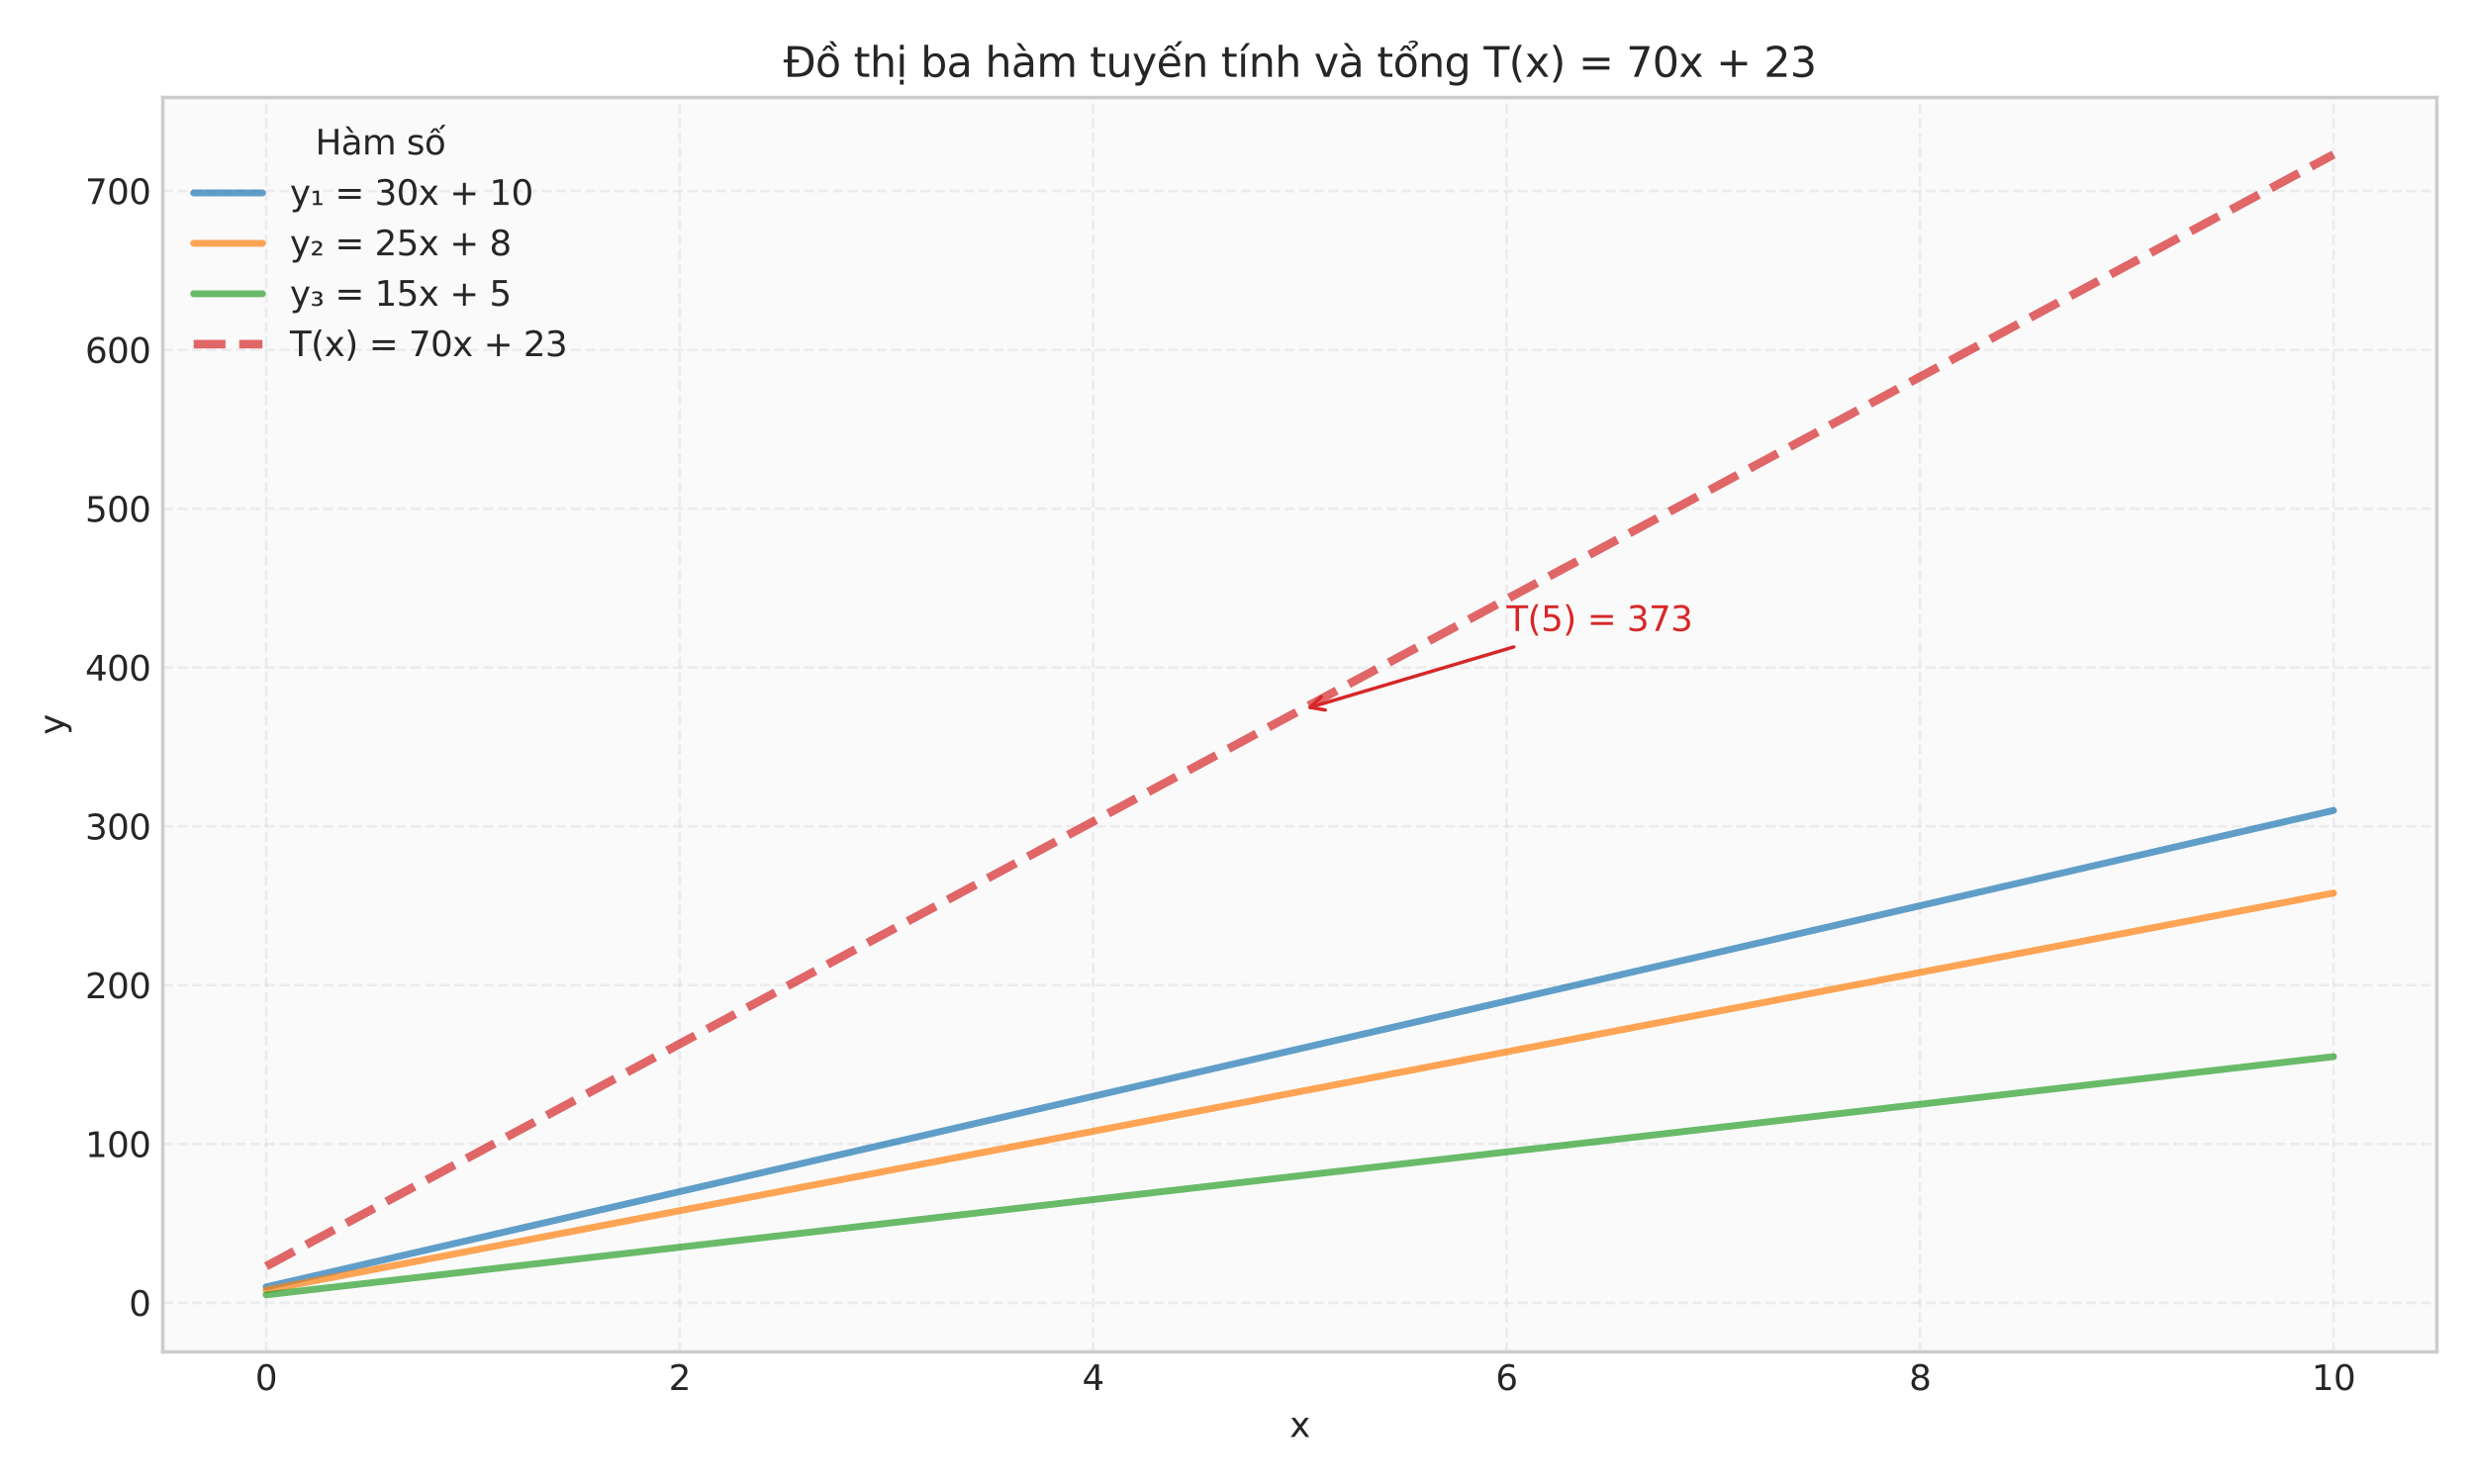 <?xml version="1.0" encoding="utf-8" standalone="no"?>
<!DOCTYPE svg PUBLIC "-//W3C//DTD SVG 1.1//EN"
  "http://www.w3.org/Graphics/SVG/1.1/DTD/svg11.dtd">
<svg xmlns:xlink="http://www.w3.org/1999/xlink" width="720pt" height="432pt" viewBox="0 0 720 432" xmlns="http://www.w3.org/2000/svg" version="1.1">
 <defs>
  <style type="text/css">*{stroke-linejoin: round; stroke-linecap: butt}</style>
 </defs>
 <g id="figure_1">
  <g id="patch_1">
   <path d="M 0 432 
L 720 432 
L 720 0 
L 0 0 
z
" style="fill: #ffffff"/>
  </g>
  <g id="axes_1">
   <g id="patch_2">
    <path d="M 47.37 393.54 
L 709.2 393.54 
L 709.2 28.376 
L 47.37 28.376 
z
" style="fill: #fafafa"/>
   </g>
   <g id="matplotlib.axis_1">
    <g id="xtick_1">
     <g id="line2d_1">
      <path d="M 77.453 393.54 
L 77.453 28.376 
" clip-path="url(#p7a85229170)" style="fill: none; stroke-dasharray: 2.96,1.28; stroke-dashoffset: 0; stroke: #cccccc; stroke-opacity: 0.3; stroke-width: 0.8"/>
     </g>
     <g id="line2d_2"/>
     <g id="text_1">
      <!-- 0 -->
      <g style="fill: #262626" transform="translate(74.272 404.638) scale(0.1 -0.1)">
       <defs>
        <path id="DejaVuSans-30" d="M 2034 4250 
Q 1547 4250 1301 3770 
Q 1056 3291 1056 2328 
Q 1056 1369 1301 889 
Q 1547 409 2034 409 
Q 2525 409 2770 889 
Q 3016 1369 3016 2328 
Q 3016 3291 2770 3770 
Q 2525 4250 2034 4250 
z
M 2034 4750 
Q 2819 4750 3233 4129 
Q 3647 3509 3647 2328 
Q 3647 1150 3233 529 
Q 2819 -91 2034 -91 
Q 1250 -91 836 529 
Q 422 1150 422 2328 
Q 422 3509 836 4129 
Q 1250 4750 2034 4750 
z
" transform="scale(0.016)"/>
       </defs>
       <use xlink:href="#DejaVuSans-30"/>
      </g>
     </g>
    </g>
    <g id="xtick_2">
     <g id="line2d_3">
      <path d="M 197.786 393.54 
L 197.786 28.376 
" clip-path="url(#p7a85229170)" style="fill: none; stroke-dasharray: 2.96,1.28; stroke-dashoffset: 0; stroke: #cccccc; stroke-opacity: 0.3; stroke-width: 0.8"/>
     </g>
     <g id="line2d_4"/>
     <g id="text_2">
      <!-- 2 -->
      <g style="fill: #262626" transform="translate(194.605 404.638) scale(0.1 -0.1)">
       <defs>
        <path id="DejaVuSans-32" d="M 1228 531 
L 3431 531 
L 3431 0 
L 469 0 
L 469 531 
Q 828 903 1448 1529 
Q 2069 2156 2228 2338 
Q 2531 2678 2651 2914 
Q 2772 3150 2772 3378 
Q 2772 3750 2511 3984 
Q 2250 4219 1831 4219 
Q 1534 4219 1204 4116 
Q 875 4013 500 3803 
L 500 4441 
Q 881 4594 1212 4672 
Q 1544 4750 1819 4750 
Q 2544 4750 2975 4387 
Q 3406 4025 3406 3419 
Q 3406 3131 3298 2873 
Q 3191 2616 2906 2266 
Q 2828 2175 2409 1742 
Q 1991 1309 1228 531 
z
" transform="scale(0.016)"/>
       </defs>
       <use xlink:href="#DejaVuSans-32"/>
      </g>
     </g>
    </g>
    <g id="xtick_3">
     <g id="line2d_5">
      <path d="M 318.119 393.54 
L 318.119 28.376 
" clip-path="url(#p7a85229170)" style="fill: none; stroke-dasharray: 2.96,1.28; stroke-dashoffset: 0; stroke: #cccccc; stroke-opacity: 0.3; stroke-width: 0.8"/>
     </g>
     <g id="line2d_6"/>
     <g id="text_3">
      <!-- 4 -->
      <g style="fill: #262626" transform="translate(314.937 404.638) scale(0.1 -0.1)">
       <defs>
        <path id="DejaVuSans-34" d="M 2419 4116 
L 825 1625 
L 2419 1625 
L 2419 4116 
z
M 2253 4666 
L 3047 4666 
L 3047 1625 
L 3713 1625 
L 3713 1100 
L 3047 1100 
L 3047 0 
L 2419 0 
L 2419 1100 
L 313 1100 
L 313 1709 
L 2253 4666 
z
" transform="scale(0.016)"/>
       </defs>
       <use xlink:href="#DejaVuSans-34"/>
      </g>
     </g>
    </g>
    <g id="xtick_4">
     <g id="line2d_7">
      <path d="M 438.451 393.54 
L 438.451 28.376 
" clip-path="url(#p7a85229170)" style="fill: none; stroke-dasharray: 2.96,1.28; stroke-dashoffset: 0; stroke: #cccccc; stroke-opacity: 0.3; stroke-width: 0.8"/>
     </g>
     <g id="line2d_8"/>
     <g id="text_4">
      <!-- 6 -->
      <g style="fill: #262626" transform="translate(435.27 404.638) scale(0.1 -0.1)">
       <defs>
        <path id="DejaVuSans-36" d="M 2113 2584 
Q 1688 2584 1439 2293 
Q 1191 2003 1191 1497 
Q 1191 994 1439 701 
Q 1688 409 2113 409 
Q 2538 409 2786 701 
Q 3034 994 3034 1497 
Q 3034 2003 2786 2293 
Q 2538 2584 2113 2584 
z
M 3366 4563 
L 3366 3988 
Q 3128 4100 2886 4159 
Q 2644 4219 2406 4219 
Q 1781 4219 1451 3797 
Q 1122 3375 1075 2522 
Q 1259 2794 1537 2939 
Q 1816 3084 2150 3084 
Q 2853 3084 3261 2657 
Q 3669 2231 3669 1497 
Q 3669 778 3244 343 
Q 2819 -91 2113 -91 
Q 1303 -91 875 529 
Q 447 1150 447 2328 
Q 447 3434 972 4092 
Q 1497 4750 2381 4750 
Q 2619 4750 2861 4703 
Q 3103 4656 3366 4563 
z
" transform="scale(0.016)"/>
       </defs>
       <use xlink:href="#DejaVuSans-36"/>
      </g>
     </g>
    </g>
    <g id="xtick_5">
     <g id="line2d_9">
      <path d="M 558.784 393.54 
L 558.784 28.376 
" clip-path="url(#p7a85229170)" style="fill: none; stroke-dasharray: 2.96,1.28; stroke-dashoffset: 0; stroke: #cccccc; stroke-opacity: 0.3; stroke-width: 0.8"/>
     </g>
     <g id="line2d_10"/>
     <g id="text_5">
      <!-- 8 -->
      <g style="fill: #262626" transform="translate(555.603 404.638) scale(0.1 -0.1)">
       <defs>
        <path id="DejaVuSans-38" d="M 2034 2216 
Q 1584 2216 1326 1975 
Q 1069 1734 1069 1313 
Q 1069 891 1326 650 
Q 1584 409 2034 409 
Q 2484 409 2743 651 
Q 3003 894 3003 1313 
Q 3003 1734 2745 1975 
Q 2488 2216 2034 2216 
z
M 1403 2484 
Q 997 2584 770 2862 
Q 544 3141 544 3541 
Q 544 4100 942 4425 
Q 1341 4750 2034 4750 
Q 2731 4750 3128 4425 
Q 3525 4100 3525 3541 
Q 3525 3141 3298 2862 
Q 3072 2584 2669 2484 
Q 3125 2378 3379 2068 
Q 3634 1759 3634 1313 
Q 3634 634 3220 271 
Q 2806 -91 2034 -91 
Q 1263 -91 848 271 
Q 434 634 434 1313 
Q 434 1759 690 2068 
Q 947 2378 1403 2484 
z
M 1172 3481 
Q 1172 3119 1398 2916 
Q 1625 2713 2034 2713 
Q 2441 2713 2670 2916 
Q 2900 3119 2900 3481 
Q 2900 3844 2670 4047 
Q 2441 4250 2034 4250 
Q 1625 4250 1398 4047 
Q 1172 3844 1172 3481 
z
" transform="scale(0.016)"/>
       </defs>
       <use xlink:href="#DejaVuSans-38"/>
      </g>
     </g>
    </g>
    <g id="xtick_6">
     <g id="line2d_11">
      <path d="M 679.117 393.54 
L 679.117 28.376 
" clip-path="url(#p7a85229170)" style="fill: none; stroke-dasharray: 2.96,1.28; stroke-dashoffset: 0; stroke: #cccccc; stroke-opacity: 0.3; stroke-width: 0.8"/>
     </g>
     <g id="line2d_12"/>
     <g id="text_6">
      <!-- 10 -->
      <g style="fill: #262626" transform="translate(672.754 404.638) scale(0.1 -0.1)">
       <defs>
        <path id="DejaVuSans-31" d="M 794 531 
L 1825 531 
L 1825 4091 
L 703 3866 
L 703 4441 
L 1819 4666 
L 2450 4666 
L 2450 531 
L 3481 531 
L 3481 0 
L 794 0 
L 794 531 
z
" transform="scale(0.016)"/>
       </defs>
       <use xlink:href="#DejaVuSans-31"/>
       <use xlink:href="#DejaVuSans-30" transform="translate(63.623 0)"/>
      </g>
     </g>
    </g>
    <g id="text_7">
     <!-- x -->
     <g style="fill: #262626" transform="translate(375.326 418.317) scale(0.1 -0.1)">
      <defs>
       <path id="DejaVuSans-78" d="M 3513 3500 
L 2247 1797 
L 3578 0 
L 2900 0 
L 1881 1375 
L 863 0 
L 184 0 
L 1544 1831 
L 300 3500 
L 978 3500 
L 1906 2253 
L 2834 3500 
L 3513 3500 
z
" transform="scale(0.016)"/>
      </defs>
      <use xlink:href="#DejaVuSans-78"/>
     </g>
    </g>
   </g>
   <g id="matplotlib.axis_2">
    <g id="ytick_1">
     <g id="line2d_13">
      <path d="M 47.37 379.253 
L 709.2 379.253 
" clip-path="url(#p7a85229170)" style="fill: none; stroke-dasharray: 2.96,1.28; stroke-dashoffset: 0; stroke: #cccccc; stroke-opacity: 0.3; stroke-width: 0.8"/>
     </g>
     <g id="line2d_14"/>
     <g id="text_8">
      <!-- 0 -->
      <g style="fill: #262626" transform="translate(37.508 383.053) scale(0.1 -0.1)">
       <use xlink:href="#DejaVuSans-30"/>
      </g>
     </g>
    </g>
    <g id="ytick_2">
     <g id="line2d_15">
      <path d="M 47.37 333.018 
L 709.2 333.018 
" clip-path="url(#p7a85229170)" style="fill: none; stroke-dasharray: 2.96,1.28; stroke-dashoffset: 0; stroke: #cccccc; stroke-opacity: 0.3; stroke-width: 0.8"/>
     </g>
     <g id="line2d_16"/>
     <g id="text_9">
      <!-- 100 -->
      <g style="fill: #262626" transform="translate(24.782 336.818) scale(0.1 -0.1)">
       <use xlink:href="#DejaVuSans-31"/>
       <use xlink:href="#DejaVuSans-30" transform="translate(63.623 0)"/>
       <use xlink:href="#DejaVuSans-30" transform="translate(127.246 0)"/>
      </g>
     </g>
    </g>
    <g id="ytick_3">
     <g id="line2d_17">
      <path d="M 47.37 286.783 
L 709.2 286.783 
" clip-path="url(#p7a85229170)" style="fill: none; stroke-dasharray: 2.96,1.28; stroke-dashoffset: 0; stroke: #cccccc; stroke-opacity: 0.3; stroke-width: 0.8"/>
     </g>
     <g id="line2d_18"/>
     <g id="text_10">
      <!-- 200 -->
      <g style="fill: #262626" transform="translate(24.782 290.583) scale(0.1 -0.1)">
       <use xlink:href="#DejaVuSans-32"/>
       <use xlink:href="#DejaVuSans-30" transform="translate(63.623 0)"/>
       <use xlink:href="#DejaVuSans-30" transform="translate(127.246 0)"/>
      </g>
     </g>
    </g>
    <g id="ytick_4">
     <g id="line2d_19">
      <path d="M 47.37 240.549 
L 709.2 240.549 
" clip-path="url(#p7a85229170)" style="fill: none; stroke-dasharray: 2.96,1.28; stroke-dashoffset: 0; stroke: #cccccc; stroke-opacity: 0.3; stroke-width: 0.8"/>
     </g>
     <g id="line2d_20"/>
     <g id="text_11">
      <!-- 300 -->
      <g style="fill: #262626" transform="translate(24.782 244.348) scale(0.1 -0.1)">
       <defs>
        <path id="DejaVuSans-33" d="M 2597 2516 
Q 3050 2419 3304 2112 
Q 3559 1806 3559 1356 
Q 3559 666 3084 287 
Q 2609 -91 1734 -91 
Q 1441 -91 1130 -33 
Q 819 25 488 141 
L 488 750 
Q 750 597 1062 519 
Q 1375 441 1716 441 
Q 2309 441 2620 675 
Q 2931 909 2931 1356 
Q 2931 1769 2642 2001 
Q 2353 2234 1838 2234 
L 1294 2234 
L 1294 2753 
L 1863 2753 
Q 2328 2753 2575 2939 
Q 2822 3125 2822 3475 
Q 2822 3834 2567 4026 
Q 2313 4219 1838 4219 
Q 1578 4219 1281 4162 
Q 984 4106 628 3988 
L 628 4550 
Q 988 4650 1302 4700 
Q 1616 4750 1894 4750 
Q 2613 4750 3031 4423 
Q 3450 4097 3450 3541 
Q 3450 3153 3228 2886 
Q 3006 2619 2597 2516 
z
" transform="scale(0.016)"/>
       </defs>
       <use xlink:href="#DejaVuSans-33"/>
       <use xlink:href="#DejaVuSans-30" transform="translate(63.623 0)"/>
       <use xlink:href="#DejaVuSans-30" transform="translate(127.246 0)"/>
      </g>
     </g>
    </g>
    <g id="ytick_5">
     <g id="line2d_21">
      <path d="M 47.37 194.314 
L 709.2 194.314 
" clip-path="url(#p7a85229170)" style="fill: none; stroke-dasharray: 2.96,1.28; stroke-dashoffset: 0; stroke: #cccccc; stroke-opacity: 0.3; stroke-width: 0.8"/>
     </g>
     <g id="line2d_22"/>
     <g id="text_12">
      <!-- 400 -->
      <g style="fill: #262626" transform="translate(24.782 198.113) scale(0.1 -0.1)">
       <use xlink:href="#DejaVuSans-34"/>
       <use xlink:href="#DejaVuSans-30" transform="translate(63.623 0)"/>
       <use xlink:href="#DejaVuSans-30" transform="translate(127.246 0)"/>
      </g>
     </g>
    </g>
    <g id="ytick_6">
     <g id="line2d_23">
      <path d="M 47.37 148.079 
L 709.2 148.079 
" clip-path="url(#p7a85229170)" style="fill: none; stroke-dasharray: 2.96,1.28; stroke-dashoffset: 0; stroke: #cccccc; stroke-opacity: 0.3; stroke-width: 0.8"/>
     </g>
     <g id="line2d_24"/>
     <g id="text_13">
      <!-- 500 -->
      <g style="fill: #262626" transform="translate(24.782 151.878) scale(0.1 -0.1)">
       <defs>
        <path id="DejaVuSans-35" d="M 691 4666 
L 3169 4666 
L 3169 4134 
L 1269 4134 
L 1269 2991 
Q 1406 3038 1543 3061 
Q 1681 3084 1819 3084 
Q 2600 3084 3056 2656 
Q 3513 2228 3513 1497 
Q 3513 744 3044 326 
Q 2575 -91 1722 -91 
Q 1428 -91 1123 -41 
Q 819 9 494 109 
L 494 744 
Q 775 591 1075 516 
Q 1375 441 1709 441 
Q 2250 441 2565 725 
Q 2881 1009 2881 1497 
Q 2881 1984 2565 2268 
Q 2250 2553 1709 2553 
Q 1456 2553 1204 2497 
Q 953 2441 691 2322 
L 691 4666 
z
" transform="scale(0.016)"/>
       </defs>
       <use xlink:href="#DejaVuSans-35"/>
       <use xlink:href="#DejaVuSans-30" transform="translate(63.623 0)"/>
       <use xlink:href="#DejaVuSans-30" transform="translate(127.246 0)"/>
      </g>
     </g>
    </g>
    <g id="ytick_7">
     <g id="line2d_25">
      <path d="M 47.37 101.844 
L 709.2 101.844 
" clip-path="url(#p7a85229170)" style="fill: none; stroke-dasharray: 2.96,1.28; stroke-dashoffset: 0; stroke: #cccccc; stroke-opacity: 0.3; stroke-width: 0.8"/>
     </g>
     <g id="line2d_26"/>
     <g id="text_14">
      <!-- 600 -->
      <g style="fill: #262626" transform="translate(24.782 105.643) scale(0.1 -0.1)">
       <use xlink:href="#DejaVuSans-36"/>
       <use xlink:href="#DejaVuSans-30" transform="translate(63.623 0)"/>
       <use xlink:href="#DejaVuSans-30" transform="translate(127.246 0)"/>
      </g>
     </g>
    </g>
    <g id="ytick_8">
     <g id="line2d_27">
      <path d="M 47.37 55.609 
L 709.2 55.609 
" clip-path="url(#p7a85229170)" style="fill: none; stroke-dasharray: 2.96,1.28; stroke-dashoffset: 0; stroke: #cccccc; stroke-opacity: 0.3; stroke-width: 0.8"/>
     </g>
     <g id="line2d_28"/>
     <g id="text_15">
      <!-- 700 -->
      <g style="fill: #262626" transform="translate(24.782 59.408) scale(0.1 -0.1)">
       <defs>
        <path id="DejaVuSans-37" d="M 525 4666 
L 3525 4666 
L 3525 4397 
L 1831 0 
L 1172 0 
L 2766 4134 
L 525 4134 
L 525 4666 
z
" transform="scale(0.016)"/>
       </defs>
       <use xlink:href="#DejaVuSans-37"/>
       <use xlink:href="#DejaVuSans-30" transform="translate(63.623 0)"/>
       <use xlink:href="#DejaVuSans-30" transform="translate(127.246 0)"/>
      </g>
     </g>
    </g>
    <g id="text_16">
     <!-- y -->
     <g style="fill: #262626" transform="translate(18.703 213.917) rotate(-90) scale(0.1 -0.1)">
      <defs>
       <path id="DejaVuSans-79" d="M 2059 -325 
Q 1816 -950 1584 -1140 
Q 1353 -1331 966 -1331 
L 506 -1331 
L 506 -850 
L 844 -850 
Q 1081 -850 1212 -737 
Q 1344 -625 1503 -206 
L 1606 56 
L 191 3500 
L 800 3500 
L 1894 763 
L 2988 3500 
L 3597 3500 
L 2059 -325 
z
" transform="scale(0.016)"/>
      </defs>
      <use xlink:href="#DejaVuSans-79"/>
     </g>
    </g>
   </g>
   <g id="line2d_29">
    <path d="M 77.453 374.63 
L 83.531 373.229 
L 89.608 371.828 
L 95.685 370.427 
L 101.763 369.026 
L 107.84 367.625 
L 113.918 366.224 
L 119.995 364.822 
L 126.072 363.421 
L 132.15 362.02 
L 138.227 360.619 
L 144.305 359.218 
L 150.382 357.817 
L 156.46 356.416 
L 162.537 355.015 
L 168.614 353.614 
L 174.692 352.213 
L 180.769 350.812 
L 186.847 349.411 
L 192.924 348.01 
L 199.001 346.609 
L 205.079 345.208 
L 211.156 343.807 
L 217.234 342.406 
L 223.311 341.004 
L 229.388 339.603 
L 235.466 338.202 
L 241.543 336.801 
L 247.621 335.4 
L 253.698 333.999 
L 259.775 332.598 
L 265.853 331.197 
L 271.93 329.796 
L 278.008 328.395 
L 284.085 326.994 
L 290.163 325.593 
L 296.24 324.192 
L 302.317 322.791 
L 308.395 321.39 
L 314.472 319.989 
L 320.55 318.588 
L 326.627 317.186 
L 332.704 315.785 
L 338.782 314.384 
L 344.859 312.983 
L 350.937 311.582 
L 357.014 310.181 
L 363.091 308.78 
L 369.169 307.379 
L 375.246 305.978 
L 381.324 304.577 
L 387.401 303.176 
L 393.479 301.775 
L 399.556 300.374 
L 405.633 298.973 
L 411.711 297.572 
L 417.788 296.171 
L 423.866 294.77 
L 429.943 293.368 
L 436.02 291.967 
L 442.098 290.566 
L 448.175 289.165 
L 454.253 287.764 
L 460.33 286.363 
L 466.407 284.962 
L 472.485 283.561 
L 478.562 282.16 
L 484.64 280.759 
L 490.717 279.358 
L 496.795 277.957 
L 502.872 276.556 
L 508.949 275.155 
L 515.027 273.754 
L 521.104 272.353 
L 527.182 270.951 
L 533.259 269.55 
L 539.336 268.149 
L 545.414 266.748 
L 551.491 265.347 
L 557.569 263.946 
L 563.646 262.545 
L 569.723 261.144 
L 575.801 259.743 
L 581.878 258.342 
L 587.956 256.941 
L 594.033 255.54 
L 600.11 254.139 
L 606.188 252.738 
L 612.265 251.337 
L 618.343 249.936 
L 624.42 248.535 
L 630.498 247.133 
L 636.575 245.732 
L 642.652 244.331 
L 648.73 242.93 
L 654.807 241.529 
L 660.885 240.128 
L 666.962 238.727 
L 673.039 237.326 
L 679.117 235.925 
" clip-path="url(#p7a85229170)" style="fill: none; stroke: #1f77b4; stroke-opacity: 0.7; stroke-width: 2; stroke-linecap: round"/>
   </g>
   <g id="line2d_30">
    <path d="M 77.453 375.555 
L 83.531 374.387 
L 89.608 373.219 
L 95.685 372.052 
L 101.763 370.884 
L 107.84 369.717 
L 113.918 368.549 
L 119.995 367.382 
L 126.072 366.214 
L 132.15 365.047 
L 138.227 363.879 
L 144.305 362.712 
L 150.382 361.544 
L 156.46 360.376 
L 162.537 359.209 
L 168.614 358.041 
L 174.692 356.874 
L 180.769 355.706 
L 186.847 354.539 
L 192.924 353.371 
L 199.001 352.204 
L 205.079 351.036 
L 211.156 349.869 
L 217.234 348.701 
L 223.311 347.533 
L 229.388 346.366 
L 235.466 345.198 
L 241.543 344.031 
L 247.621 342.863 
L 253.698 341.696 
L 259.775 340.528 
L 265.853 339.361 
L 271.93 338.193 
L 278.008 337.025 
L 284.085 335.858 
L 290.163 334.69 
L 296.24 333.523 
L 302.317 332.355 
L 308.395 331.188 
L 314.472 330.02 
L 320.55 328.853 
L 326.627 327.685 
L 332.704 326.518 
L 338.782 325.35 
L 344.859 324.182 
L 350.937 323.015 
L 357.014 321.847 
L 363.091 320.68 
L 369.169 319.512 
L 375.246 318.345 
L 381.324 317.177 
L 387.401 316.01 
L 393.479 314.842 
L 399.556 313.674 
L 405.633 312.507 
L 411.711 311.339 
L 417.788 310.172 
L 423.866 309.004 
L 429.943 307.837 
L 436.02 306.669 
L 442.098 305.502 
L 448.175 304.334 
L 454.253 303.167 
L 460.33 301.999 
L 466.407 300.831 
L 472.485 299.664 
L 478.562 298.496 
L 484.64 297.329 
L 490.717 296.161 
L 496.795 294.994 
L 502.872 293.826 
L 508.949 292.659 
L 515.027 291.491 
L 521.104 290.323 
L 527.182 289.156 
L 533.259 287.988 
L 539.336 286.821 
L 545.414 285.653 
L 551.491 284.486 
L 557.569 283.318 
L 563.646 282.151 
L 569.723 280.983 
L 575.801 279.816 
L 581.878 278.648 
L 587.956 277.48 
L 594.033 276.313 
L 600.11 275.145 
L 606.188 273.978 
L 612.265 272.81 
L 618.343 271.643 
L 624.42 270.475 
L 630.498 269.308 
L 636.575 268.14 
L 642.652 266.972 
L 648.73 265.805 
L 654.807 264.637 
L 660.885 263.47 
L 666.962 262.302 
L 673.039 261.135 
L 679.117 259.967 
" clip-path="url(#p7a85229170)" style="fill: none; stroke: #ff7f0e; stroke-opacity: 0.7; stroke-width: 2; stroke-linecap: round"/>
   </g>
   <g id="line2d_31">
    <path d="M 77.453 376.942 
L 83.531 376.241 
L 89.608 375.541 
L 95.685 374.84 
L 101.763 374.14 
L 107.84 373.439 
L 113.918 372.738 
L 119.995 372.038 
L 126.072 371.337 
L 132.15 370.637 
L 138.227 369.936 
L 144.305 369.236 
L 150.382 368.535 
L 156.46 367.835 
L 162.537 367.134 
L 168.614 366.434 
L 174.692 365.733 
L 180.769 365.033 
L 186.847 364.332 
L 192.924 363.632 
L 199.001 362.931 
L 205.079 362.231 
L 211.156 361.53 
L 217.234 360.829 
L 223.311 360.129 
L 229.388 359.428 
L 235.466 358.728 
L 241.543 358.027 
L 247.621 357.327 
L 253.698 356.626 
L 259.775 355.926 
L 265.853 355.225 
L 271.93 354.525 
L 278.008 353.824 
L 284.085 353.124 
L 290.163 352.423 
L 296.24 351.723 
L 302.317 351.022 
L 308.395 350.322 
L 314.472 349.621 
L 320.55 348.92 
L 326.627 348.22 
L 332.704 347.519 
L 338.782 346.819 
L 344.859 346.118 
L 350.937 345.418 
L 357.014 344.717 
L 363.091 344.017 
L 369.169 343.316 
L 375.246 342.616 
L 381.324 341.915 
L 387.401 341.215 
L 393.479 340.514 
L 399.556 339.814 
L 405.633 339.113 
L 411.711 338.413 
L 417.788 337.712 
L 423.866 337.011 
L 429.943 336.311 
L 436.02 335.61 
L 442.098 334.91 
L 448.175 334.209 
L 454.253 333.509 
L 460.33 332.808 
L 466.407 332.108 
L 472.485 331.407 
L 478.562 330.707 
L 484.64 330.006 
L 490.717 329.306 
L 496.795 328.605 
L 502.872 327.905 
L 508.949 327.204 
L 515.027 326.504 
L 521.104 325.803 
L 527.182 325.102 
L 533.259 324.402 
L 539.336 323.701 
L 545.414 323.001 
L 551.491 322.3 
L 557.569 321.6 
L 563.646 320.899 
L 569.723 320.199 
L 575.801 319.498 
L 581.878 318.798 
L 587.956 318.097 
L 594.033 317.397 
L 600.11 316.696 
L 606.188 315.996 
L 612.265 315.295 
L 618.343 314.594 
L 624.42 313.894 
L 630.498 313.193 
L 636.575 312.493 
L 642.652 311.792 
L 648.73 311.092 
L 654.807 310.391 
L 660.885 309.691 
L 666.962 308.99 
L 673.039 308.29 
L 679.117 307.589 
" clip-path="url(#p7a85229170)" style="fill: none; stroke: #2ca02c; stroke-opacity: 0.7; stroke-width: 2; stroke-linecap: round"/>
   </g>
   <g id="line2d_32">
    <path d="M 77.453 368.619 
L 83.531 365.35 
L 89.608 362.081 
L 95.685 358.812 
L 101.763 355.543 
L 107.84 352.274 
L 113.918 349.005 
L 119.995 345.735 
L 126.072 342.466 
L 132.15 339.197 
L 138.227 335.928 
L 144.305 332.659 
L 150.382 329.39 
L 156.46 326.121 
L 162.537 322.851 
L 168.614 319.582 
L 174.692 316.313 
L 180.769 313.044 
L 186.847 309.775 
L 192.924 306.506 
L 199.001 303.237 
L 205.079 299.967 
L 211.156 296.698 
L 217.234 293.429 
L 223.311 290.16 
L 229.388 286.891 
L 235.466 283.622 
L 241.543 280.353 
L 247.621 277.083 
L 253.698 273.814 
L 259.775 270.545 
L 265.853 267.276 
L 271.93 264.007 
L 278.008 260.738 
L 284.085 257.469 
L 290.163 254.199 
L 296.24 250.93 
L 302.317 247.661 
L 308.395 244.392 
L 314.472 241.123 
L 320.55 237.854 
L 326.627 234.585 
L 332.704 231.316 
L 338.782 228.046 
L 344.859 224.777 
L 350.937 221.508 
L 357.014 218.239 
L 363.091 214.97 
L 369.169 211.701 
L 375.246 208.432 
L 381.324 205.162 
L 387.401 201.893 
L 393.479 198.624 
L 399.556 195.355 
L 405.633 192.086 
L 411.711 188.817 
L 417.788 185.548 
L 423.866 182.278 
L 429.943 179.009 
L 436.02 175.74 
L 442.098 172.471 
L 448.175 169.202 
L 454.253 165.933 
L 460.33 162.664 
L 466.407 159.394 
L 472.485 156.125 
L 478.562 152.856 
L 484.64 149.587 
L 490.717 146.318 
L 496.795 143.049 
L 502.872 139.78 
L 508.949 136.51 
L 515.027 133.241 
L 521.104 129.972 
L 527.182 126.703 
L 533.259 123.434 
L 539.336 120.165 
L 545.414 116.896 
L 551.491 113.627 
L 557.569 110.357 
L 563.646 107.088 
L 569.723 103.819 
L 575.801 100.55 
L 581.878 97.281 
L 587.956 94.012 
L 594.033 90.743 
L 600.11 87.473 
L 606.188 84.204 
L 612.265 80.935 
L 618.343 77.666 
L 624.42 74.397 
L 630.498 71.128 
L 636.575 67.859 
L 642.652 64.589 
L 648.73 61.32 
L 654.807 58.051 
L 660.885 54.782 
L 666.962 51.513 
L 673.039 48.244 
L 679.117 44.975 
" clip-path="url(#p7a85229170)" style="fill: none; stroke-dasharray: 9.25,4; stroke-dashoffset: 0; stroke: #d62728; stroke-opacity: 0.7; stroke-width: 2.5"/>
   </g>
   <g id="patch_3">
    <path d="M 47.37 393.54 
L 47.37 28.376 
" style="fill: none; stroke: #cccccc; stroke-linejoin: miter; stroke-linecap: square"/>
   </g>
   <g id="patch_4">
    <path d="M 709.2 393.54 
L 709.2 28.376 
" style="fill: none; stroke: #cccccc; stroke-linejoin: miter; stroke-linecap: square"/>
   </g>
   <g id="patch_5">
    <path d="M 47.37 393.54 
L 709.2 393.54 
" style="fill: none; stroke: #cccccc; stroke-linejoin: miter; stroke-linecap: square"/>
   </g>
   <g id="patch_6">
    <path d="M 47.37 28.376 
L 709.2 28.376 
" style="fill: none; stroke: #cccccc; stroke-linejoin: miter; stroke-linecap: square"/>
   </g>
   <g id="patch_7">
    <path d="M 440.533 188.328 
Q 410.368 197.278 381.275 205.91 
" style="fill: none; stroke: #d62728; stroke-linecap: round"/>
    <path d="M 385.679 206.689 
L 381.275 205.91 
L 384.541 202.855 
" style="fill: none; stroke: #d62728; stroke-linecap: round"/>
   </g>
   <g id="text_17">
    <!-- T(5) = 373 -->
    <g style="fill: #d62728" transform="translate(438.451 183.679) scale(0.1 -0.1)">
     <defs>
      <path id="DejaVuSans-54" d="M -19 4666 
L 3928 4666 
L 3928 4134 
L 2272 4134 
L 2272 0 
L 1638 0 
L 1638 4134 
L -19 4134 
L -19 4666 
z
" transform="scale(0.016)"/>
      <path id="DejaVuSans-28" d="M 1984 4856 
Q 1566 4138 1362 3434 
Q 1159 2731 1159 2009 
Q 1159 1288 1364 580 
Q 1569 -128 1984 -844 
L 1484 -844 
Q 1016 -109 783 600 
Q 550 1309 550 2009 
Q 550 2706 781 3412 
Q 1013 4119 1484 4856 
L 1984 4856 
z
" transform="scale(0.016)"/>
      <path id="DejaVuSans-29" d="M 513 4856 
L 1013 4856 
Q 1481 4119 1714 3412 
Q 1947 2706 1947 2009 
Q 1947 1309 1714 600 
Q 1481 -109 1013 -844 
L 513 -844 
Q 928 -128 1133 580 
Q 1338 1288 1338 2009 
Q 1338 2731 1133 3434 
Q 928 4138 513 4856 
z
" transform="scale(0.016)"/>
      <path id="DejaVuSans-20" transform="scale(0.016)"/>
      <path id="DejaVuSans-3d" d="M 678 2906 
L 4684 2906 
L 4684 2381 
L 678 2381 
L 678 2906 
z
M 678 1631 
L 4684 1631 
L 4684 1100 
L 678 1100 
L 678 1631 
z
" transform="scale(0.016)"/>
     </defs>
     <use xlink:href="#DejaVuSans-54"/>
     <use xlink:href="#DejaVuSans-28" transform="translate(61.084 0)"/>
     <use xlink:href="#DejaVuSans-35" transform="translate(100.098 0)"/>
     <use xlink:href="#DejaVuSans-29" transform="translate(163.721 0)"/>
     <use xlink:href="#DejaVuSans-20" transform="translate(202.734 0)"/>
     <use xlink:href="#DejaVuSans-3d" transform="translate(234.521 0)"/>
     <use xlink:href="#DejaVuSans-20" transform="translate(318.311 0)"/>
     <use xlink:href="#DejaVuSans-33" transform="translate(350.098 0)"/>
     <use xlink:href="#DejaVuSans-37" transform="translate(413.721 0)"/>
     <use xlink:href="#DejaVuSans-33" transform="translate(477.344 0)"/>
    </g>
   </g>
   <g id="text_18">
    <!-- Đồ thị ba hàm tuyến tính và tổng T(x) = 70x + 23 -->
    <g style="fill: #262626" transform="translate(227.989 22.376) scale(0.12 -0.12)">
     <defs>
      <path id="DejaVuSans-110" d="M 659 4666 
L 1959 4666 
Q 3313 4666 3947 4102 
Q 4581 3538 4581 2338 
Q 4581 1131 3945 565 
Q 3309 0 1959 0 
L 659 0 
L 659 2188 
L 31 2188 
L 31 2638 
L 659 2638 
L 659 4666 
z
M 1294 4147 
L 1294 2638 
L 2344 2638 
L 2344 2188 
L 1294 2188 
L 1294 519 
L 2053 519 
Q 3019 519 3467 956 
Q 3916 1394 3916 2338 
Q 3916 3275 3467 3711 
Q 3019 4147 2053 4147 
L 1294 4147 
z
" transform="scale(0.016)"/>
      <path id="DejaVuSans-1ed3" d="M 2694 5409 
L 3306 4584 
L 2828 4584 
L 2110 5409 
L 2694 5409 
z
M 1658 4775 
L 2246 4775 
L 2905 3944 
L 2471 3944 
L 1952 4500 
L 1433 3944 
L 999 3944 
L 1658 4775 
z
M 1959 3097 
Q 1497 3097 1228 2736 
Q 959 2375 959 1747 
Q 959 1119 1226 758 
Q 1494 397 1959 397 
Q 2419 397 2687 759 
Q 2956 1122 2956 1747 
Q 2956 2369 2687 2733 
Q 2419 3097 1959 3097 
z
M 1959 3584 
Q 2709 3584 3137 3096 
Q 3566 2609 3566 1747 
Q 3566 888 3137 398 
Q 2709 -91 1959 -91 
Q 1206 -91 779 398 
Q 353 888 353 1747 
Q 353 2609 779 3096 
Q 1206 3584 1959 3584 
z
" transform="scale(0.016)"/>
      <path id="DejaVuSans-74" d="M 1172 4494 
L 1172 3500 
L 2356 3500 
L 2356 3053 
L 1172 3053 
L 1172 1153 
Q 1172 725 1289 603 
Q 1406 481 1766 481 
L 2356 481 
L 2356 0 
L 1766 0 
Q 1100 0 847 248 
Q 594 497 594 1153 
L 594 3053 
L 172 3053 
L 172 3500 
L 594 3500 
L 594 4494 
L 1172 4494 
z
" transform="scale(0.016)"/>
      <path id="DejaVuSans-68" d="M 3513 2113 
L 3513 0 
L 2938 0 
L 2938 2094 
Q 2938 2591 2744 2837 
Q 2550 3084 2163 3084 
Q 1697 3084 1428 2787 
Q 1159 2491 1159 1978 
L 1159 0 
L 581 0 
L 581 4863 
L 1159 4863 
L 1159 2956 
Q 1366 3272 1645 3428 
Q 1925 3584 2291 3584 
Q 2894 3584 3203 3211 
Q 3513 2838 3513 2113 
z
" transform="scale(0.016)"/>
      <path id="DejaVuSans-1ecb" d="M 603 3500 
L 1178 3500 
L 1178 0 
L 603 0 
L 603 3500 
z
M 603 4863 
L 1178 4863 
L 1178 4134 
L 603 4134 
L 603 4863 
z
M 594 -441 
L 1169 -441 
L 1169 -1172 
L 594 -1172 
L 594 -441 
z
" transform="scale(0.016)"/>
      <path id="DejaVuSans-62" d="M 3116 1747 
Q 3116 2381 2855 2742 
Q 2594 3103 2138 3103 
Q 1681 3103 1420 2742 
Q 1159 2381 1159 1747 
Q 1159 1113 1420 752 
Q 1681 391 2138 391 
Q 2594 391 2855 752 
Q 3116 1113 3116 1747 
z
M 1159 2969 
Q 1341 3281 1617 3432 
Q 1894 3584 2278 3584 
Q 2916 3584 3314 3078 
Q 3713 2572 3713 1747 
Q 3713 922 3314 415 
Q 2916 -91 2278 -91 
Q 1894 -91 1617 61 
Q 1341 213 1159 525 
L 1159 0 
L 581 0 
L 581 4863 
L 1159 4863 
L 1159 2969 
z
" transform="scale(0.016)"/>
      <path id="DejaVuSans-61" d="M 2194 1759 
Q 1497 1759 1228 1600 
Q 959 1441 959 1056 
Q 959 750 1161 570 
Q 1363 391 1709 391 
Q 2188 391 2477 730 
Q 2766 1069 2766 1631 
L 2766 1759 
L 2194 1759 
z
M 3341 1997 
L 3341 0 
L 2766 0 
L 2766 531 
Q 2569 213 2275 61 
Q 1981 -91 1556 -91 
Q 1019 -91 701 211 
Q 384 513 384 1019 
Q 384 1609 779 1909 
Q 1175 2209 1959 2209 
L 2766 2209 
L 2766 2266 
Q 2766 2663 2505 2880 
Q 2244 3097 1772 3097 
Q 1472 3097 1187 3025 
Q 903 2953 641 2809 
L 641 3341 
Q 956 3463 1253 3523 
Q 1550 3584 1831 3584 
Q 2591 3584 2966 3190 
Q 3341 2797 3341 1997 
z
" transform="scale(0.016)"/>
      <path id="DejaVuSans-e0" d="M 2194 1759 
Q 1497 1759 1228 1600 
Q 959 1441 959 1056 
Q 959 750 1161 570 
Q 1363 391 1709 391 
Q 2188 391 2477 730 
Q 2766 1069 2766 1631 
L 2766 1759 
L 2194 1759 
z
M 3341 1997 
L 3341 0 
L 2766 0 
L 2766 531 
Q 2569 213 2275 61 
Q 1981 -91 1556 -91 
Q 1019 -91 701 211 
Q 384 513 384 1019 
Q 384 1609 779 1909 
Q 1175 2209 1959 2209 
L 2766 2209 
L 2766 2266 
Q 2766 2663 2505 2880 
Q 2244 3097 1772 3097 
Q 1472 3097 1187 3025 
Q 903 2953 641 2809 
L 641 3341 
Q 956 3463 1253 3523 
Q 1550 3584 1831 3584 
Q 2591 3584 2966 3190 
Q 3341 2797 3341 1997 
z
M 1403 5119 
L 2284 3950 
L 1806 3950 
L 787 5119 
L 1403 5119 
z
" transform="scale(0.016)"/>
      <path id="DejaVuSans-6d" d="M 3328 2828 
Q 3544 3216 3844 3400 
Q 4144 3584 4550 3584 
Q 5097 3584 5394 3201 
Q 5691 2819 5691 2113 
L 5691 0 
L 5113 0 
L 5113 2094 
Q 5113 2597 4934 2840 
Q 4756 3084 4391 3084 
Q 3944 3084 3684 2787 
Q 3425 2491 3425 1978 
L 3425 0 
L 2847 0 
L 2847 2094 
Q 2847 2600 2669 2842 
Q 2491 3084 2119 3084 
Q 1678 3084 1418 2786 
Q 1159 2488 1159 1978 
L 1159 0 
L 581 0 
L 581 3500 
L 1159 3500 
L 1159 2956 
Q 1356 3278 1631 3431 
Q 1906 3584 2284 3584 
Q 2666 3584 2933 3390 
Q 3200 3197 3328 2828 
z
" transform="scale(0.016)"/>
      <path id="DejaVuSans-75" d="M 544 1381 
L 544 3500 
L 1119 3500 
L 1119 1403 
Q 1119 906 1312 657 
Q 1506 409 1894 409 
Q 2359 409 2629 706 
Q 2900 1003 2900 1516 
L 2900 3500 
L 3475 3500 
L 3475 0 
L 2900 0 
L 2900 538 
Q 2691 219 2414 64 
Q 2138 -91 1772 -91 
Q 1169 -91 856 284 
Q 544 659 544 1381 
z
M 1991 3584 
L 1991 3584 
z
" transform="scale(0.016)"/>
      <path id="DejaVuSans-1ebf" d="M 1738 4775 
L 2326 4775 
L 2985 3944 
L 2551 3944 
L 2032 4500 
L 1513 3944 
L 1079 3944 
L 1738 4775 
z
M 3348 5409 
L 3926 5409 
L 3214 4584 
L 2735 4584 
L 3348 5409 
z
M 3597 1894 
L 3597 1613 
L 953 1613 
Q 991 1019 1311 708 
Q 1631 397 2203 397 
Q 2534 397 2845 478 
Q 3156 559 3463 722 
L 3463 178 
Q 3153 47 2828 -22 
Q 2503 -91 2169 -91 
Q 1331 -91 842 396 
Q 353 884 353 1716 
Q 353 2575 817 3079 
Q 1281 3584 2069 3584 
Q 2775 3584 3186 3129 
Q 3597 2675 3597 1894 
z
M 3022 2063 
Q 3016 2534 2758 2815 
Q 2500 3097 2075 3097 
Q 1594 3097 1305 2825 
Q 1016 2553 972 2059 
L 3022 2063 
z
" transform="scale(0.016)"/>
      <path id="DejaVuSans-6e" d="M 3513 2113 
L 3513 0 
L 2938 0 
L 2938 2094 
Q 2938 2591 2744 2837 
Q 2550 3084 2163 3084 
Q 1697 3084 1428 2787 
Q 1159 2491 1159 1978 
L 1159 0 
L 581 0 
L 581 3500 
L 1159 3500 
L 1159 2956 
Q 1366 3272 1645 3428 
Q 1925 3584 2291 3584 
Q 2894 3584 3203 3211 
Q 3513 2838 3513 2113 
z
" transform="scale(0.016)"/>
      <path id="DejaVuSans-ed" d="M 1322 5119 
L 1944 5119 
L 926 3944 
L 447 3944 
L 1322 5119 
z
M 603 3500 
L 1178 3500 
L 1178 0 
L 603 0 
L 603 3500 
z
M 891 3584 
L 891 3584 
z
" transform="scale(0.016)"/>
      <path id="DejaVuSans-76" d="M 191 3500 
L 800 3500 
L 1894 563 
L 2988 3500 
L 3597 3500 
L 2284 0 
L 1503 0 
L 191 3500 
z
" transform="scale(0.016)"/>
      <path id="DejaVuSans-1ed5" d="M 2388 5345 
Q 2738 5504 3066 5504 
Q 3391 5504 3589 5371 
Q 3788 5239 3788 5029 
Q 3788 4839 3513 4636 
L 3375 4536 
Q 3266 4454 3254 4426 
Q 3232 4376 3232 4276 
L 2860 4276 
L 2860 4314 
Q 2860 4439 2907 4523 
Q 2954 4608 3113 4723 
L 3254 4829 
Q 3397 4936 3397 5061 
Q 3397 5126 3300 5182 
Q 3204 5239 2982 5239 
Q 2700 5239 2388 5076 
L 2388 5345 
z
M 1658 4775 
L 2246 4775 
L 2905 3944 
L 2471 3944 
L 1952 4500 
L 1433 3944 
L 999 3944 
L 1658 4775 
z
M 1959 3097 
Q 1497 3097 1228 2736 
Q 959 2375 959 1747 
Q 959 1119 1226 758 
Q 1494 397 1959 397 
Q 2419 397 2687 759 
Q 2956 1122 2956 1747 
Q 2956 2369 2687 2733 
Q 2419 3097 1959 3097 
z
M 1959 3584 
Q 2709 3584 3137 3096 
Q 3566 2609 3566 1747 
Q 3566 888 3137 398 
Q 2709 -91 1959 -91 
Q 1206 -91 779 398 
Q 353 888 353 1747 
Q 353 2609 779 3096 
Q 1206 3584 1959 3584 
z
" transform="scale(0.016)"/>
      <path id="DejaVuSans-67" d="M 2906 1791 
Q 2906 2416 2648 2759 
Q 2391 3103 1925 3103 
Q 1463 3103 1205 2759 
Q 947 2416 947 1791 
Q 947 1169 1205 825 
Q 1463 481 1925 481 
Q 2391 481 2648 825 
Q 2906 1169 2906 1791 
z
M 3481 434 
Q 3481 -459 3084 -895 
Q 2688 -1331 1869 -1331 
Q 1566 -1331 1297 -1286 
Q 1028 -1241 775 -1147 
L 775 -588 
Q 1028 -725 1275 -790 
Q 1522 -856 1778 -856 
Q 2344 -856 2625 -561 
Q 2906 -266 2906 331 
L 2906 616 
Q 2728 306 2450 153 
Q 2172 0 1784 0 
Q 1141 0 747 490 
Q 353 981 353 1791 
Q 353 2603 747 3093 
Q 1141 3584 1784 3584 
Q 2172 3584 2450 3431 
Q 2728 3278 2906 2969 
L 2906 3500 
L 3481 3500 
L 3481 434 
z
" transform="scale(0.016)"/>
      <path id="DejaVuSans-2b" d="M 2944 4013 
L 2944 2272 
L 4684 2272 
L 4684 1741 
L 2944 1741 
L 2944 0 
L 2419 0 
L 2419 1741 
L 678 1741 
L 678 2272 
L 2419 2272 
L 2419 4013 
L 2944 4013 
z
" transform="scale(0.016)"/>
     </defs>
     <use xlink:href="#DejaVuSans-110"/>
     <use xlink:href="#DejaVuSans-1ed3" transform="translate(77.49 0)"/>
     <use xlink:href="#DejaVuSans-20" transform="translate(138.672 0)"/>
     <use xlink:href="#DejaVuSans-74" transform="translate(170.459 0)"/>
     <use xlink:href="#DejaVuSans-68" transform="translate(209.668 0)"/>
     <use xlink:href="#DejaVuSans-1ecb" transform="translate(273.047 0)"/>
     <use xlink:href="#DejaVuSans-20" transform="translate(300.83 0)"/>
     <use xlink:href="#DejaVuSans-62" transform="translate(332.617 0)"/>
     <use xlink:href="#DejaVuSans-61" transform="translate(396.094 0)"/>
     <use xlink:href="#DejaVuSans-20" transform="translate(457.373 0)"/>
     <use xlink:href="#DejaVuSans-68" transform="translate(489.16 0)"/>
     <use xlink:href="#DejaVuSans-e0" transform="translate(552.539 0)"/>
     <use xlink:href="#DejaVuSans-6d" transform="translate(613.818 0)"/>
     <use xlink:href="#DejaVuSans-20" transform="translate(711.23 0)"/>
     <use xlink:href="#DejaVuSans-74" transform="translate(743.018 0)"/>
     <use xlink:href="#DejaVuSans-75" transform="translate(782.227 0)"/>
     <use xlink:href="#DejaVuSans-79" transform="translate(845.605 0)"/>
     <use xlink:href="#DejaVuSans-1ebf" transform="translate(904.785 0)"/>
     <use xlink:href="#DejaVuSans-6e" transform="translate(966.309 0)"/>
     <use xlink:href="#DejaVuSans-20" transform="translate(1029.688 0)"/>
     <use xlink:href="#DejaVuSans-74" transform="translate(1061.475 0)"/>
     <use xlink:href="#DejaVuSans-ed" transform="translate(1100.684 0)"/>
     <use xlink:href="#DejaVuSans-6e" transform="translate(1128.467 0)"/>
     <use xlink:href="#DejaVuSans-68" transform="translate(1191.846 0)"/>
     <use xlink:href="#DejaVuSans-20" transform="translate(1255.225 0)"/>
     <use xlink:href="#DejaVuSans-76" transform="translate(1287.012 0)"/>
     <use xlink:href="#DejaVuSans-e0" transform="translate(1346.191 0)"/>
     <use xlink:href="#DejaVuSans-20" transform="translate(1407.471 0)"/>
     <use xlink:href="#DejaVuSans-74" transform="translate(1439.258 0)"/>
     <use xlink:href="#DejaVuSans-1ed5" transform="translate(1478.467 0)"/>
     <use xlink:href="#DejaVuSans-6e" transform="translate(1539.648 0)"/>
     <use xlink:href="#DejaVuSans-67" transform="translate(1603.027 0)"/>
     <use xlink:href="#DejaVuSans-20" transform="translate(1666.504 0)"/>
     <use xlink:href="#DejaVuSans-54" transform="translate(1698.291 0)"/>
     <use xlink:href="#DejaVuSans-28" transform="translate(1759.375 0)"/>
     <use xlink:href="#DejaVuSans-78" transform="translate(1798.389 0)"/>
     <use xlink:href="#DejaVuSans-29" transform="translate(1857.568 0)"/>
     <use xlink:href="#DejaVuSans-20" transform="translate(1896.582 0)"/>
     <use xlink:href="#DejaVuSans-3d" transform="translate(1928.369 0)"/>
     <use xlink:href="#DejaVuSans-20" transform="translate(2012.158 0)"/>
     <use xlink:href="#DejaVuSans-37" transform="translate(2043.945 0)"/>
     <use xlink:href="#DejaVuSans-30" transform="translate(2107.568 0)"/>
     <use xlink:href="#DejaVuSans-78" transform="translate(2171.191 0)"/>
     <use xlink:href="#DejaVuSans-20" transform="translate(2230.371 0)"/>
     <use xlink:href="#DejaVuSans-2b" transform="translate(2262.158 0)"/>
     <use xlink:href="#DejaVuSans-20" transform="translate(2345.947 0)"/>
     <use xlink:href="#DejaVuSans-32" transform="translate(2377.734 0)"/>
     <use xlink:href="#DejaVuSans-33" transform="translate(2441.357 0)"/>
    </g>
   </g>
   <g id="legend_1">
    <g id="text_19">
     <!-- Hàm số -->
     <g style="fill: #262626" transform="translate(91.757 44.975) scale(0.1 -0.1)">
      <defs>
       <path id="DejaVuSans-48" d="M 628 4666 
L 1259 4666 
L 1259 2753 
L 3553 2753 
L 3553 4666 
L 4184 4666 
L 4184 0 
L 3553 0 
L 3553 2222 
L 1259 2222 
L 1259 0 
L 628 0 
L 628 4666 
z
" transform="scale(0.016)"/>
       <path id="DejaVuSans-73" d="M 2834 3397 
L 2834 2853 
Q 2591 2978 2328 3040 
Q 2066 3103 1784 3103 
Q 1356 3103 1142 2972 
Q 928 2841 928 2578 
Q 928 2378 1081 2264 
Q 1234 2150 1697 2047 
L 1894 2003 
Q 2506 1872 2764 1633 
Q 3022 1394 3022 966 
Q 3022 478 2636 193 
Q 2250 -91 1575 -91 
Q 1294 -91 989 -36 
Q 684 19 347 128 
L 347 722 
Q 666 556 975 473 
Q 1284 391 1588 391 
Q 1994 391 2212 530 
Q 2431 669 2431 922 
Q 2431 1156 2273 1281 
Q 2116 1406 1581 1522 
L 1381 1569 
Q 847 1681 609 1914 
Q 372 2147 372 2553 
Q 372 3047 722 3315 
Q 1072 3584 1716 3584 
Q 2034 3584 2315 3537 
Q 2597 3491 2834 3397 
z
" transform="scale(0.016)"/>
       <path id="DejaVuSans-1ed1" d="M 1658 4775 
L 2246 4775 
L 2905 3944 
L 2471 3944 
L 1952 4500 
L 1433 3944 
L 999 3944 
L 1658 4775 
z
M 3268 5409 
L 3846 5409 
L 3134 4584 
L 2655 4584 
L 3268 5409 
z
M 1959 3097 
Q 1497 3097 1228 2736 
Q 959 2375 959 1747 
Q 959 1119 1226 758 
Q 1494 397 1959 397 
Q 2419 397 2687 759 
Q 2956 1122 2956 1747 
Q 2956 2369 2687 2733 
Q 2419 3097 1959 3097 
z
M 1959 3584 
Q 2709 3584 3137 3096 
Q 3566 2609 3566 1747 
Q 3566 888 3137 398 
Q 2709 -91 1959 -91 
Q 1206 -91 779 398 
Q 353 888 353 1747 
Q 353 2609 779 3096 
Q 1206 3584 1959 3584 
z
" transform="scale(0.016)"/>
      </defs>
      <use xlink:href="#DejaVuSans-48"/>
      <use xlink:href="#DejaVuSans-e0" transform="translate(75.195 0)"/>
      <use xlink:href="#DejaVuSans-6d" transform="translate(136.475 0)"/>
      <use xlink:href="#DejaVuSans-20" transform="translate(233.887 0)"/>
      <use xlink:href="#DejaVuSans-73" transform="translate(265.674 0)"/>
      <use xlink:href="#DejaVuSans-1ed1" transform="translate(317.773 0)"/>
     </g>
    </g>
    <g id="line2d_33">
     <path d="M 56.37 56.153 
L 66.37 56.153 
L 76.37 56.153 
" style="fill: none; stroke: #1f77b4; stroke-opacity: 0.7; stroke-width: 2; stroke-linecap: round"/>
    </g>
    <g id="text_20">
     <!-- y₁ = 30x + 10 -->
     <g style="fill: #262626" transform="translate(84.37 59.653) scale(0.1 -0.1)">
      <defs>
       <path id="DejaVuSans-2081" d="M 488 319 
L 1125 319 
L 1125 2229 
L 428 2101 
L 428 2463 
L 1147 2585 
L 1575 2585 
L 1575 319 
L 2216 319 
L 2216 -24 
L 488 -24 
L 488 319 
z
" transform="scale(0.016)"/>
      </defs>
      <use xlink:href="#DejaVuSans-79"/>
      <use xlink:href="#DejaVuSans-2081" transform="translate(59.18 0)"/>
      <use xlink:href="#DejaVuSans-20" transform="translate(99.268 0)"/>
      <use xlink:href="#DejaVuSans-3d" transform="translate(131.055 0)"/>
      <use xlink:href="#DejaVuSans-20" transform="translate(214.844 0)"/>
      <use xlink:href="#DejaVuSans-33" transform="translate(246.631 0)"/>
      <use xlink:href="#DejaVuSans-30" transform="translate(310.254 0)"/>
      <use xlink:href="#DejaVuSans-78" transform="translate(373.877 0)"/>
      <use xlink:href="#DejaVuSans-20" transform="translate(433.057 0)"/>
      <use xlink:href="#DejaVuSans-2b" transform="translate(464.844 0)"/>
      <use xlink:href="#DejaVuSans-20" transform="translate(548.633 0)"/>
      <use xlink:href="#DejaVuSans-31" transform="translate(580.42 0)"/>
      <use xlink:href="#DejaVuSans-30" transform="translate(644.043 0)"/>
     </g>
    </g>
    <g id="line2d_34">
     <path d="M 56.37 70.831 
L 66.37 70.831 
L 76.37 70.831 
" style="fill: none; stroke: #ff7f0e; stroke-opacity: 0.7; stroke-width: 2; stroke-linecap: round"/>
    </g>
    <g id="text_21">
     <!-- y₂ = 25x + 8 -->
     <g style="fill: #262626" transform="translate(84.37 74.331) scale(0.1 -0.1)">
      <defs>
       <path id="DejaVuSans-2082" d="M 838 332 
L 2163 332 
L 2163 -24 
L 294 -24 
L 294 319 
Q 400 416 597 591 
Q 1672 1544 1672 1838 
Q 1672 2044 1509 2170 
Q 1347 2297 1081 2297 
Q 919 2297 728 2242 
Q 538 2188 313 2079 
L 313 2463 
Q 553 2551 761 2594 
Q 969 2638 1147 2638 
Q 1600 2638 1872 2432 
Q 2144 2226 2144 1888 
Q 2144 1454 1109 566 
Q 934 416 838 332 
z
" transform="scale(0.016)"/>
      </defs>
      <use xlink:href="#DejaVuSans-79"/>
      <use xlink:href="#DejaVuSans-2082" transform="translate(59.18 0)"/>
      <use xlink:href="#DejaVuSans-20" transform="translate(99.268 0)"/>
      <use xlink:href="#DejaVuSans-3d" transform="translate(131.055 0)"/>
      <use xlink:href="#DejaVuSans-20" transform="translate(214.844 0)"/>
      <use xlink:href="#DejaVuSans-32" transform="translate(246.631 0)"/>
      <use xlink:href="#DejaVuSans-35" transform="translate(310.254 0)"/>
      <use xlink:href="#DejaVuSans-78" transform="translate(373.877 0)"/>
      <use xlink:href="#DejaVuSans-20" transform="translate(433.057 0)"/>
      <use xlink:href="#DejaVuSans-2b" transform="translate(464.844 0)"/>
      <use xlink:href="#DejaVuSans-20" transform="translate(548.633 0)"/>
      <use xlink:href="#DejaVuSans-38" transform="translate(580.42 0)"/>
     </g>
    </g>
    <g id="line2d_35">
     <path d="M 56.37 85.509 
L 66.37 85.509 
L 76.37 85.509 
" style="fill: none; stroke: #2ca02c; stroke-opacity: 0.7; stroke-width: 2; stroke-linecap: round"/>
    </g>
    <g id="text_22">
     <!-- y₃ = 15x + 5 -->
     <g style="fill: #262626" transform="translate(84.37 89.009) scale(0.1 -0.1)">
      <defs>
       <path id="DejaVuSans-2083" d="M 1638 1388 
Q 1925 1332 2083 1161 
Q 2241 991 2241 735 
Q 2241 347 1944 138 
Q 1647 -71 1094 -71 
Q 916 -71 720 -38 
Q 525 -6 306 57 
L 306 435 
Q 469 351 655 310 
Q 841 269 1050 269 
Q 1391 269 1578 392 
Q 1766 516 1766 735 
Q 1766 966 1592 1085 
Q 1419 1204 1081 1204 
L 813 1204 
L 813 1541 
L 1106 1541 
Q 1400 1541 1551 1639 
Q 1703 1738 1703 1926 
Q 1703 2107 1547 2202 
Q 1391 2297 1094 2297 
Q 969 2297 809 2269 
Q 650 2241 397 2169 
L 397 2529 
Q 625 2582 825 2610 
Q 1025 2638 1197 2638 
Q 1647 2638 1911 2453 
Q 2175 2269 2175 1960 
Q 2175 1744 2034 1594 
Q 1894 1444 1638 1388 
z
" transform="scale(0.016)"/>
      </defs>
      <use xlink:href="#DejaVuSans-79"/>
      <use xlink:href="#DejaVuSans-2083" transform="translate(59.18 0)"/>
      <use xlink:href="#DejaVuSans-20" transform="translate(99.268 0)"/>
      <use xlink:href="#DejaVuSans-3d" transform="translate(131.055 0)"/>
      <use xlink:href="#DejaVuSans-20" transform="translate(214.844 0)"/>
      <use xlink:href="#DejaVuSans-31" transform="translate(246.631 0)"/>
      <use xlink:href="#DejaVuSans-35" transform="translate(310.254 0)"/>
      <use xlink:href="#DejaVuSans-78" transform="translate(373.877 0)"/>
      <use xlink:href="#DejaVuSans-20" transform="translate(433.057 0)"/>
      <use xlink:href="#DejaVuSans-2b" transform="translate(464.844 0)"/>
      <use xlink:href="#DejaVuSans-20" transform="translate(548.633 0)"/>
      <use xlink:href="#DejaVuSans-35" transform="translate(580.42 0)"/>
     </g>
    </g>
    <g id="line2d_36">
     <path d="M 56.37 100.187 
L 66.37 100.187 
L 76.37 100.187 
" style="fill: none; stroke-dasharray: 9.25,4; stroke-dashoffset: 0; stroke: #d62728; stroke-opacity: 0.7; stroke-width: 2.5"/>
    </g>
    <g id="text_23">
     <!-- T(x) = 70x + 23 -->
     <g style="fill: #262626" transform="translate(84.37 103.687) scale(0.1 -0.1)">
      <use xlink:href="#DejaVuSans-54"/>
      <use xlink:href="#DejaVuSans-28" transform="translate(61.084 0)"/>
      <use xlink:href="#DejaVuSans-78" transform="translate(100.098 0)"/>
      <use xlink:href="#DejaVuSans-29" transform="translate(159.277 0)"/>
      <use xlink:href="#DejaVuSans-20" transform="translate(198.291 0)"/>
      <use xlink:href="#DejaVuSans-3d" transform="translate(230.078 0)"/>
      <use xlink:href="#DejaVuSans-20" transform="translate(313.867 0)"/>
      <use xlink:href="#DejaVuSans-37" transform="translate(345.654 0)"/>
      <use xlink:href="#DejaVuSans-30" transform="translate(409.277 0)"/>
      <use xlink:href="#DejaVuSans-78" transform="translate(472.9 0)"/>
      <use xlink:href="#DejaVuSans-20" transform="translate(532.08 0)"/>
      <use xlink:href="#DejaVuSans-2b" transform="translate(563.867 0)"/>
      <use xlink:href="#DejaVuSans-20" transform="translate(647.656 0)"/>
      <use xlink:href="#DejaVuSans-32" transform="translate(679.443 0)"/>
      <use xlink:href="#DejaVuSans-33" transform="translate(743.066 0)"/>
     </g>
    </g>
   </g>
  </g>
 </g>
 <defs>
  <clipPath id="p7a85229170">
   <rect x="47.37" y="28.376" width="661.83" height="365.164"/>
  </clipPath>
 </defs>
</svg>

